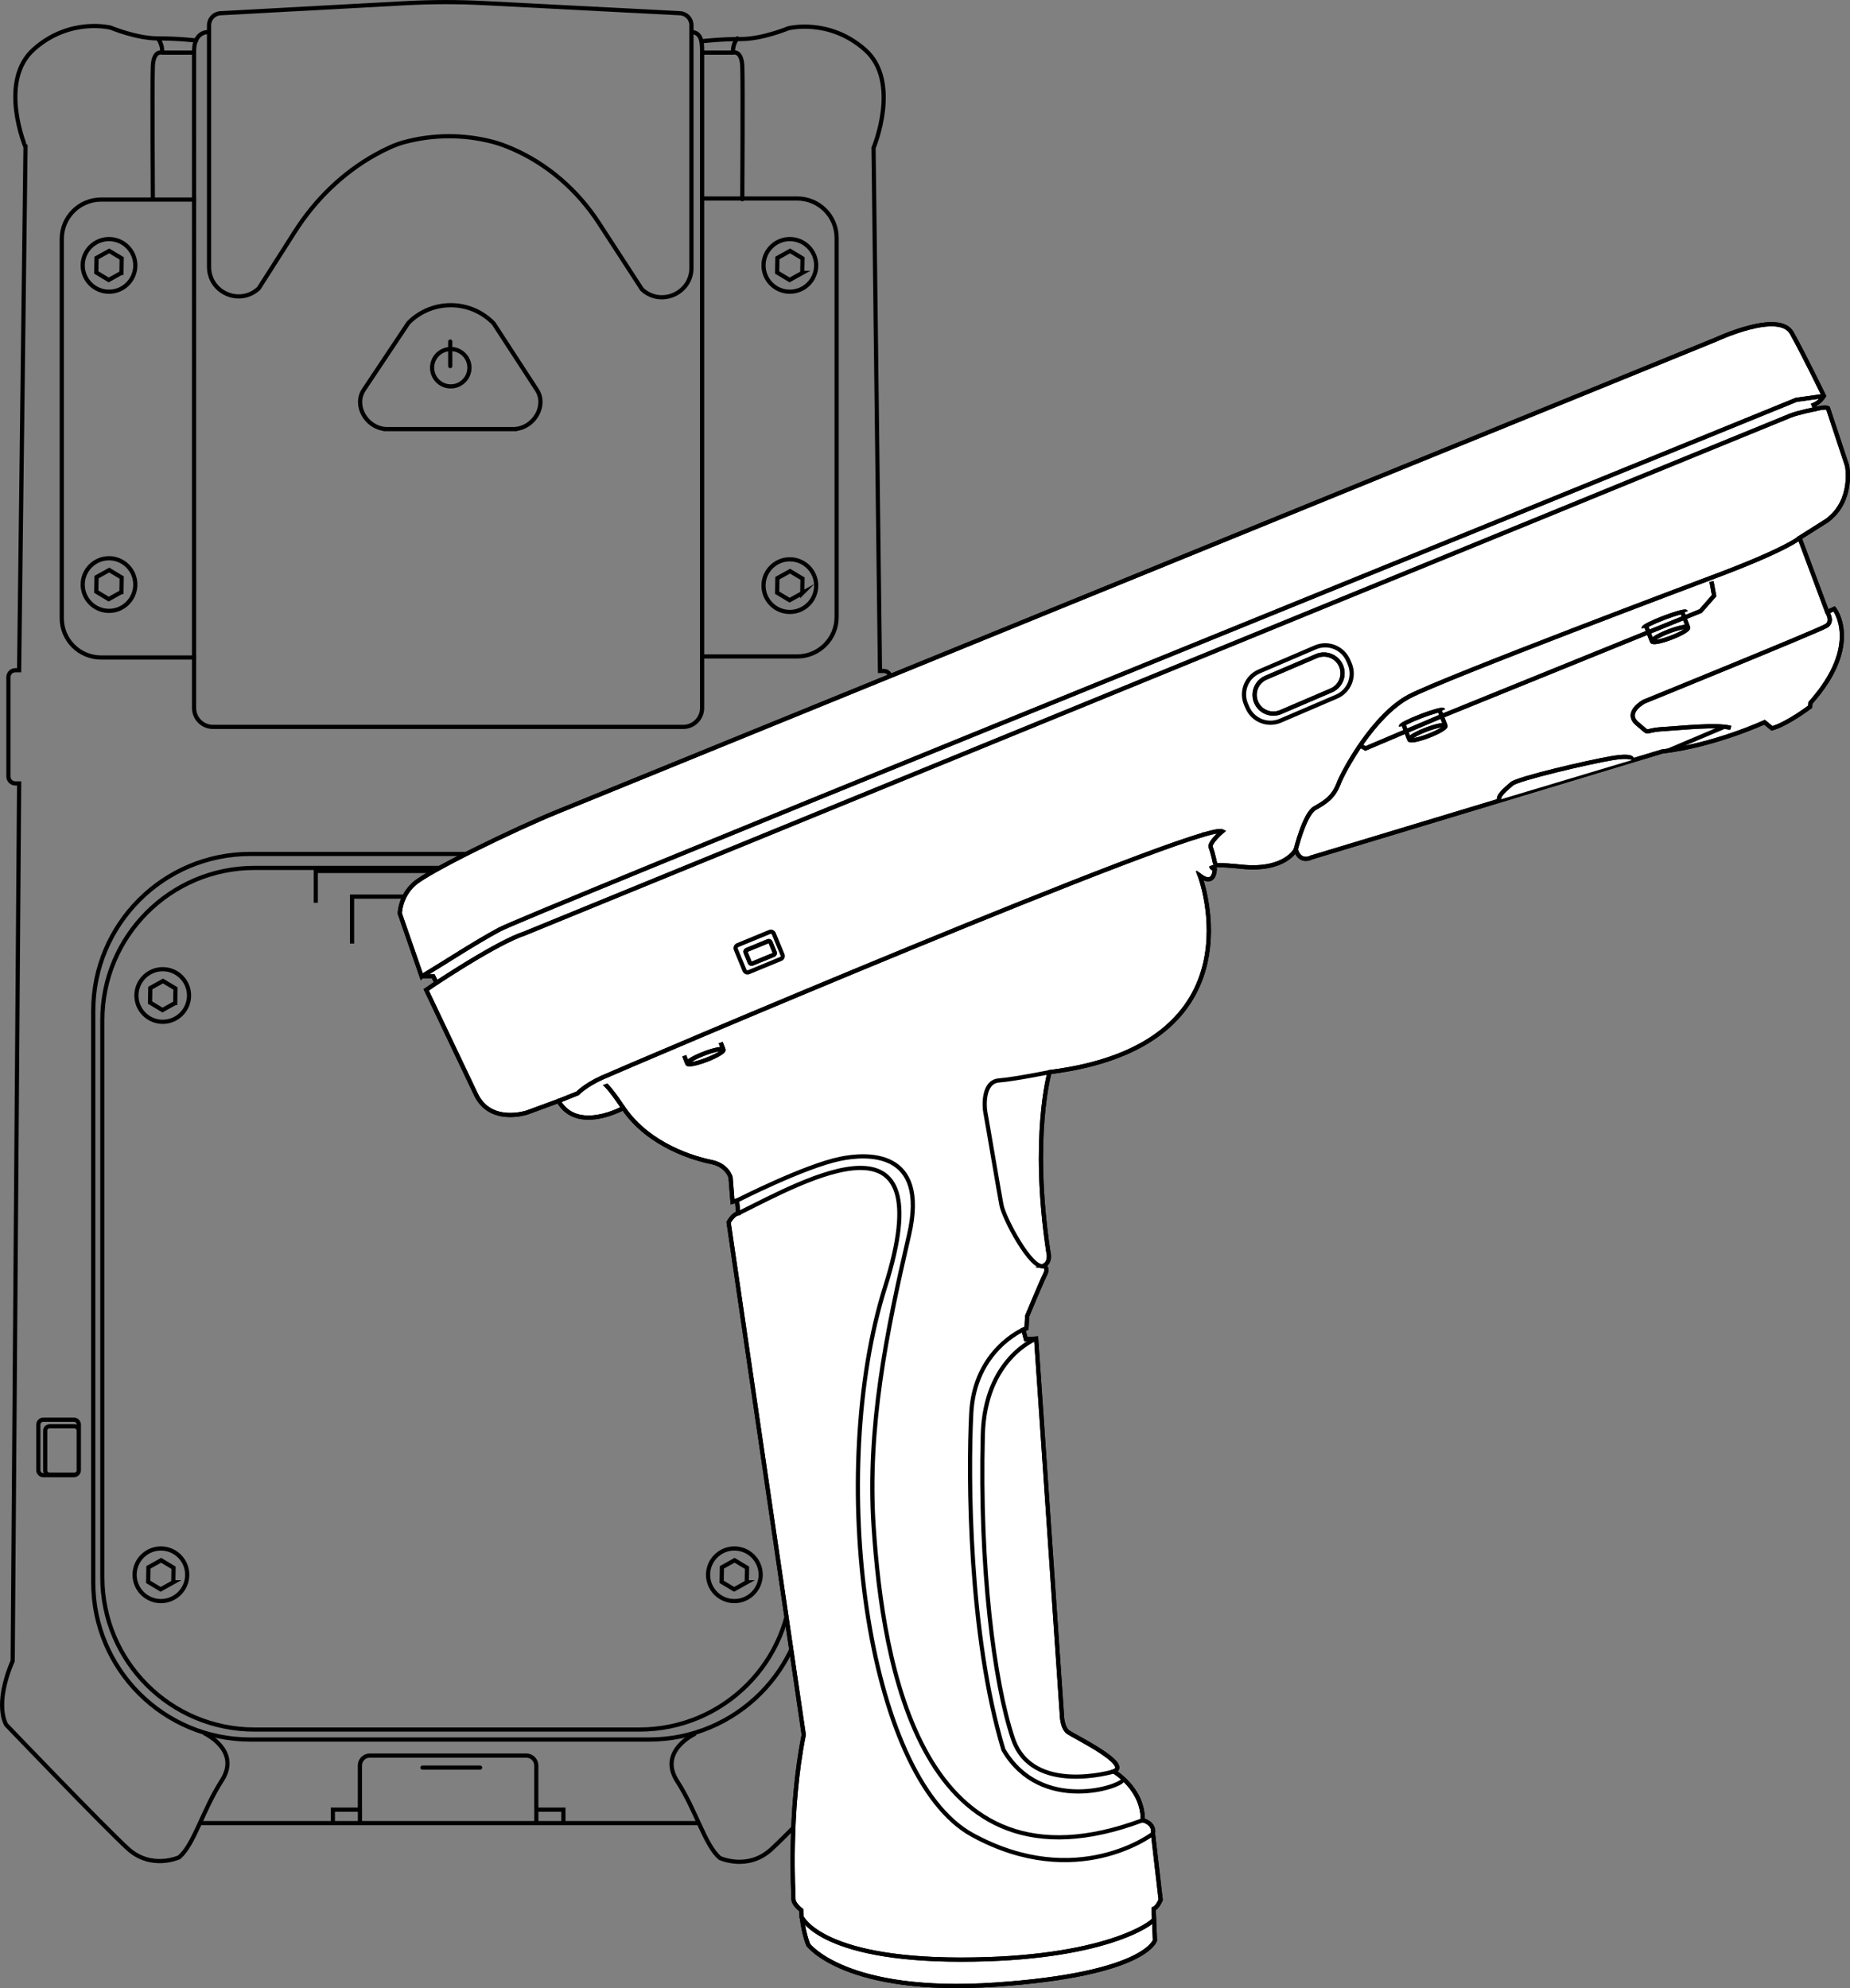<?xml version="1.0" encoding="UTF-8"?>
<svg id="Layer_2" xmlns="http://www.w3.org/2000/svg" viewBox="0 0 437.35 469.93">
  <rect x="0" y="0" width="437.35" height="469.93" fill="#808080" stroke="none"/>
  <defs>
    <style>.cls-1{stroke-linecap:round;}.cls-1,.cls-2{fill:none;stroke-width:.99px;}.cls-1,.cls-2,.cls-3{stroke:#000;stroke-miterlimit:10;}.cls-3{fill:#fff;}</style>
  </defs>
  <g id="Layer_1-2">
    <path class="cls-2" d="M110.98,86.91c0,2.44-1.98,4.42-4.42,4.42s-4.41-1.98-4.41-4.42,1.98-4.41,4.41-4.41,4.42,1.97,4.42,4.41ZM122.08,101.42h-31.28c-.2,0,.37-.01.17-.03-4.4-.4-7.41-5.56-4.97-9.25l10.55-15.82c5.56-5.62,14.65-5.57,20.15.12l10.23,15.72c2.39,3.71-.64,8.84-5.04,9.23-.19.02.38.03.18.03ZM163.46,63.28V5.97c0-1.51-1.18-2.76-2.69-2.84L114.61.74c-6.28-.33-12.57-.32-18.85.02l-43.65,2.37c-1.51.08-2.69,1.33-2.69,2.84v57.1c0,6.11,7.29,9.27,11.75,5.09l8.55-13.42c4.78-7.5,11.24-13.83,19.01-18.17,2.42-1.35,4.76-2.41,6.75-2.95,6.89-1.87,14.16-1.9,21.07-.08,1.32.35,2.77.87,4.28,1.51,8.56,3.65,15.74,9.93,20.8,17.74l10.15,15.62c4.47,4.11,11.69.94,11.69-5.13ZM163.21,7.56c2.46,0,2.77,2,2.77,4.46v155.33c0,2.46-2,4.46-4.46,4.46H50.34c-2.46,0-4.46-2-4.46-4.46V12.02c0-2.46,1.07-4.46,3.53-4.46M165.98,155.16h22.49c5.14,0,9.31-4.17,9.31-9.3V56.22c0-5.14-4.17-9.3-9.31-9.3h-22.49M46.39,155.41h-22.49c-5.14,0-9.3-4.16-9.3-9.3V56.48c0-5.14,4.16-9.31,9.3-9.31h22.49M47.07,430.92h117.91M126.79,431.09v-3.36h6.4v3.36M78.69,431.09v-3.36h6.4v3.36M85.08,427.39v-10.09c0-1.3,1.05-2.35,2.35-2.35h37c1.3,0,2.35,1.05,2.35,2.35v10.09M40.98,373.99l-3,1.67-2.95-1.77.06-3.43,3-1.67,2.94,1.77-.06,3.43ZM44.26,372.22c0,3.44-2.79,6.22-6.22,6.22s-6.22-2.79-6.22-6.22,2.79-6.22,6.22-6.22,6.22,2.79,6.22,6.22ZM176.55,373.99l-3,1.67-2.95-1.77.06-3.43,3-1.67,2.94,1.77-.06,3.43ZM179.83,372.22c0,3.44-2.79,6.22-6.22,6.22s-6.22-2.79-6.22-6.22,2.79-6.22,6.22-6.22,6.22,2.79,6.22,6.22ZM28.7,139.94l-3,1.67-2.94-1.77.06-3.43,3-1.67,2.95,1.77-.06,3.43ZM31.99,138.17c0,3.44-2.79,6.22-6.22,6.22s-6.22-2.79-6.22-6.22,2.79-6.22,6.22-6.22,6.22,2.79,6.22,6.22ZM28.7,64.5l-3,1.67-2.94-1.77.06-3.43,3-1.67,2.95,1.77-.06,3.43ZM31.99,62.73c0,3.44-2.79,6.22-6.22,6.22s-6.22-2.79-6.22-6.22,2.79-6.22,6.22-6.22,6.22,2.79,6.22,6.22ZM189.67,64.5l-3,1.67-2.95-1.77.06-3.43,3-1.67,2.94,1.77-.06,3.43ZM192.95,62.73c0,3.44-2.79,6.22-6.23,6.22s-6.22-2.79-6.22-6.22,2.79-6.22,6.22-6.22,6.23,2.79,6.23,6.22ZM189.67,140.19l-3,1.67-2.95-1.77.06-3.43,3-1.66,2.94,1.77-.06,3.43ZM192.95,138.42c0,3.44-2.79,6.22-6.23,6.22s-6.22-2.79-6.22-6.22,2.79-6.22,6.22-6.22,6.23,2.79,6.23,6.22ZM176.55,237.07l-3,1.67-2.95-1.77.06-3.43,3-1.67,2.94,1.77-.06,3.43ZM179.83,235.3c0,3.44-2.79,6.22-6.22,6.22s-6.22-2.79-6.22-6.22,2.79-6.22,6.22-6.22,6.22,2.79,6.22,6.22ZM41.41,237.07l-3,1.67-2.94-1.77.06-3.43,3-1.67,2.95,1.77-.06,3.43ZM44.69,235.3c0,3.44-2.79,6.22-6.22,6.22s-6.22-2.79-6.22-6.22,2.79-6.22,6.22-6.22,6.22,2.79,6.22,6.22ZM200.27,348.56h-5.91c-.56,0-1.01-.45-1.01-1v-9.43c0-.55.45-1,1.01-1h5.91c.55,0,1,.45,1,1v9.43c0,.55-.45,1-1,1ZM201.47,348.67h-7.22c-.65,0-1.18-.53-1.18-1.18v-10.75c0-.65.53-1.18,1.18-1.18h7.22c.66,0,1.18.53,1.18,1.18v10.75c0,.65-.53,1.18-1.18,1.18ZM17.61,348.56h-5.91c-.56,0-1.01-.45-1.01-1v-9.43c0-.55.45-1,1.01-1h5.91c.55,0,1,.45,1,1v9.43c0,.55-.45,1-1,1ZM17.46,348.67h-7.22c-.65,0-1.18-.53-1.18-1.18v-10.75c0-.65.53-1.18,1.18-1.18h7.22c.65,0,1.18.53,1.18,1.18v10.75c0,.65-.53,1.18-1.18,1.18ZM74.65,213.38v-7.51h63.7v7.51M83.23,223.03v-11.1h45.92v11.1M153.49,411.16H59.16c-20.5,0-37.12-16.62-37.12-37.12v-135.08c0-20.5,16.62-37.12,37.12-37.12h94.33c20.5,0,37.12,16.62,37.12,37.12v135.08c0,20.5-16.62,37.12-37.12,37.12ZM151.17,408.8H60.19c-19.89,0-36-16.12-36-36v-131.66c0-19.88,16.12-36,36-36h90.98c19.88,0,36,16.12,36,36v131.66c0,19.88-16.12,36-36,36Z" />
    <path class="cls-1" d="M99.88,417.8h13.62M174.31,9.08s-1.18,1.34-1.01,3.36M166.23,12.44h7.06s2.02-.67,2.19,3.2c.17,3.87,0,31.45,0,31.45M37.31,9.08s1.17,1.34,1.01,3.36M45.38,12.44h-7.06s-2.02-.67-2.19,3.2c-.17,3.87,0,31.45,0,31.45M164.13,409.9s-8.58,4.04-4.04,11.1c4.54,7.06,6.56,15.14,10.09,18.16,0,0,6.56,3.03,12.11-2.02,5.55-5.05,28.77-29.27,28.77-29.27,0,0,3.03-4.54-1.52-15.14l-1.51-207.39h.88c.91,0,1.64-.73,1.64-1.64v-23.47c0-.9-.73-1.64-1.64-1.64h-.88l-1.52-123.63s6.56-15.65-2.02-23.21c-8.58-7.57-18.17-5.05-18.17-5.05,0,0-6.05,2.53-11.1,2.53s-9.09.5-9.09.5M48.41,409.73s8.58,4.04,4.04,11.1c-4.54,7.06-6.56,15.14-10.09,18.16,0,0-6.56,3.03-12.11-2.02-5.55-5.05-28.76-29.27-28.76-29.27,0,0-3.03-4.54,1.51-15.14l1.52-207.39h-.89c-.91,0-1.64-.73-1.64-1.64v-23.47c0-.9.73-1.64,1.64-1.64h.89l1.51-123.63S-.54,19.17,8.04,11.6c8.58-7.57,18.16-5.05,18.16-5.05,0,0,6.05,2.53,11.1,2.53s9.08.5,9.08.5M106.44,80.73v5.8" />
    <path class="cls-3" d="M99.68,230.8l-5.16-14.87s0-3.95,3.34-6.98c3.34-3.04,23.98-13.05,33.7-17,9.71-3.95,274.12-111.71,274.12-111.71,0,0,14.87-6.98,17.91-1.52,3.04,5.46,7.59,14.87,7.59,14.87,0,0-.91,1.52-2.43,2.13l.4.98s2.33-.66,2.99-.23l4.52,13.63s1.65,8.17-4.72,12.92l-6.52,4.12,6.55,17.53,1.65-.77s6.67,8.42-5.62,22.23l-.07.91s-5.32,4.07-9.02,5.12l-1.77-1.45s-11.75,5.44-24.22,6.92l-82.9,25.04s-2.62,1.51-3.7-1.85c0,0-2.53,5.12-12.86,4.04-10.33-1.08-6.29.63-6.29.63,0,0-.03,4.1-3.53,1.48,0,0,15.19,40.06-35.51,46.44,0,0-4.4,15.18-.3,42.5,0,0,.76,2.43-1.21,3.34,0,0,1.36.15.45,1.97-.91,1.82-4.25,9.86-4.25,9.86l-.15,2.88-.76.3.61,2.28,2.43-.15,6.07,88.8s0,3.19,1.52,4.25c1.52,1.06,15.02,7.59,10.77,9.26,0,0,6.98,4.1,6.83,11.53,0,0,2.88.61,2.43,3.19l1.82,15.63s-.76,1.82-1.67,2.13l.31,7.44s-2.12,8.05-37.64,10.47c-35.51,2.43-44.32-9.41-44.32-9.41,0,0-1.36-3.19-1.67-8.2,0,0-1.82-1.37-1.82-2.58s-1.22-20.64,2.43-38.86l-17.76-121.12s1.06-1.97,2.28-2.13l-.3-3.03-1.06.3-.46-5.77s-.76-2.88-4.55-3.64c-3.8-.76-14.73-3.8-20.8-12.75,0,0-10.93,6.07-15.33-1.67l-7.44,2.73s-8.5,2.88-11.99-4.1l-11.84-24.89,2.43-1.67-.76-1.52h-2.73Z" />
    <path class="cls-2" d="M99.68,230.8l-5.16-14.87s0-3.95,3.34-6.98c3.34-3.04,23.98-13.05,33.7-17,9.71-3.95,274.12-111.71,274.12-111.71,0,0,14.87-6.98,17.91-1.52,3.04,5.46,7.59,14.87,7.59,14.87,0,0-.91,1.52-2.43,2.13l.4.98s2.33-.66,2.99-.23l4.52,13.63s1.65,8.17-4.72,12.92l-6.52,4.12,6.55,17.53,1.65-.77s6.67,8.42-5.62,22.23l-.07.91s-5.32,4.07-9.02,5.12l-1.77-1.45s-11.75,5.44-24.22,6.92l-82.9,25.04s-2.62,1.51-3.7-1.85c0,0-2.53,5.12-12.86,4.04-10.33-1.08-6.29.63-6.29.63,0,0-.03,4.1-3.53,1.48,0,0,15.19,40.06-35.51,46.44,0,0-4.4,15.18-.3,42.5,0,0,.76,2.43-1.21,3.34,0,0,1.36.15.45,1.97-.91,1.82-4.25,9.86-4.25,9.86l-.15,2.88-.76.3.61,2.28,2.43-.15,6.07,88.8s0,3.19,1.52,4.25c1.52,1.06,15.02,7.59,10.77,9.26,0,0,6.98,4.1,6.83,11.53,0,0,2.88.61,2.43,3.19l1.82,15.63s-.76,1.82-1.67,2.13l.31,7.44s-2.12,8.05-37.64,10.47c-35.51,2.43-44.32-9.41-44.32-9.41,0,0-1.36-3.19-1.67-8.2,0,0-1.82-1.37-1.82-2.58s-1.22-20.64,2.43-38.86l-17.76-121.12s1.06-1.97,2.28-2.13l-.3-3.03-1.06.3-.46-5.77s-.76-2.88-4.55-3.64c-3.8-.76-14.73-3.8-20.8-12.75,0,0-10.93,6.07-15.33-1.67l-7.44,2.73s-8.5,2.88-11.99-4.1l-11.84-24.89,2.43-1.67-.76-1.52h-2.73Z" />
    <path class="cls-3" d="M99.68,230.8c6.12-3.69,12.45-7.89,18.37-11.08,5.92-3.19,204.4-83.48,306.6-125.22,2.18-.3,4.35-.6,6.53-.91" />
    <path class="cls-2" d="M99.68,230.8c6.12-3.69,12.45-7.89,18.37-11.08,5.92-3.19,204.4-83.48,306.6-125.22,2.18-.3,4.35-.6,6.53-.91" />
    <path class="cls-3" d="M429.15,96.7s-4.19.83-6.02,1.59c-1.82.76-299.47,122.49-299.47,122.49,0,0-4.71,1.21-20.49,11.54" />
    <path class="cls-2" d="M429.15,96.7s-4.19.83-6.02,1.59c-1.82.76-299.47,122.49-299.47,122.49,0,0-4.71,1.21-20.49,11.54" />
    <path class="cls-2" d="M272.56,433.43s-17.91,13.81-42.65.3c-25.34-13.81-34.5-85.76-20.64-129.62,13.81-43.71-18.52-25.34-34.76-17.3M174.21,283.77s15.94-8.13,24.44-9.87c5.92-1.21,21-2.47,16.24,18.06-5.32,22.92-9.92,45.5-8.35,69.06,2.13,31.87,10.93,88.94,63.6,69.21M248.13,253.41s-8.2,1.67-11.99,1.97c-3.79.3-3.49,6.07-3.19,7.59.31,1.52,3.19,18.67,3.8,21.86.6,3.16,6.98,15.17,9.87,14.42" />
    <path class="cls-3" d="M189.38,452.86s3.95,10.32,37.79,10.32,45.38-8.65,45.68-9.56" />
    <path class="cls-2" d="M189.38,452.86s3.95,10.32,37.79,10.32,45.38-8.65,45.68-9.56" />
    <path class="cls-2" d="M241.9,314.28s-11.53,4.86-12.29,19.74c-.76,14.87-.6,52.37,7.59,79.53,8.95,15.33,28.23,8.65,28.23,7.13M263.3,418.71s-19.28,5.77-23.83-7.74c-4.54-13.46-7.92-40.82-7.13-71.79.45-18.06,12.6-22.77,12.6-22.77" />
    <path class="cls-3" d="M147.34,261.91s-3.95-6.22-5.46-6.37" />
    <path class="cls-2" d="M147.34,261.91s-3.95-6.22-5.46-6.37" />
    <path class="cls-3" d="M284.7,197.1s-3.64,2.58-1.82,8.65" />
    <path class="cls-2" d="M284.7,197.1s-3.64,2.58-1.82,8.65" />
    <path class="cls-3" d="M431.96,144.68s1.49,2.18-.18,3.24c-1.67,1.06-43.11,17.91-43.11,17.91,0,0-4.85,2.58-1.52,5.31,3.34,2.73.91,1.52,5.77,1.21,4.86-.3,13.05-1.21,16.24-.3" />
    <path class="cls-2" d="M431.96,144.68s1.49,2.18-.18,3.24c-1.67,1.06-43.11,17.91-43.11,17.91,0,0-4.85,2.58-1.52,5.31,3.34,2.73.91,1.52,5.77,1.21,4.86-.3,13.05-1.21,16.24-.3" />
    <line class="cls-2" x1="394.44" y1="177.37" x2="407.35" y2="171.91" />
    <path class="cls-3" d="M306.32,200.83s2.07-8.43,4.5-9.8c2.43-1.37,4.4-2.58,5.62-5.77,1.21-3.19,8.35-16.24,16.7-20.64,8.35-4.4,71.03-27.93,71.03-27.93.12-.04.23-.09.35-.13,9.74-3.63,15.05-6.08,17.88-7.57,2.42-1.27,3.03-1.84,3.03-1.84" />
    <path class="cls-2" d="M306.32,200.83s2.07-8.43,4.5-9.8c2.43-1.37,4.4-2.58,5.62-5.77,1.21-3.19,8.35-16.24,16.7-20.64,8.35-4.4,71.03-27.93,71.03-27.93.12-.04.23-.09.35-.13,9.74-3.63,15.05-6.08,17.88-7.57,2.42-1.27,3.03-1.84,3.03-1.84" />
    <polyline class="cls-3" points="404.61 137.45 405.22 140.79 402.03 144.43 341.02 169.18 322.8 176.91 321.74 176.31" />
    <polyline class="cls-2" points="404.61 137.45 405.22 140.79 402.03 144.43 341.02 169.18 322.8 176.91 321.74 176.31" />
    <path class="cls-3" d="M341.17,167.83c-.1-.27-2.41.36-5.16,1.41-2.74,1.05-4.88,2.12-4.78,2.4M333.11,174.69l-1.33-3.47M340.33,167.93l1.33,3.48M341.72,171.55c.16.41-1.63,1.48-3.99,2.38-2.36.91-4.4,1.31-4.56.9-.16-.41,1.63-1.48,3.99-2.38,2.36-.91,4.41-1.31,4.56-.9" />
    <path class="cls-2" d="M341.17,167.83c-.1-.27-2.41.36-5.16,1.41-2.74,1.05-4.88,2.12-4.78,2.4M333.11,174.69l-1.33-3.47M340.33,167.93l1.33,3.48M341.72,171.55c.16.41-1.63,1.48-3.99,2.38-2.36.91-4.4,1.31-4.56.9-.16-.41,1.63-1.48,3.99-2.38,2.36-.91,4.41-1.31,4.56-.9Z" />
    <path class="cls-3" d="M269.29,203.57c-.1-.27-2.41.36-5.16,1.41-2.74,1.05-4.88,2.12-4.78,2.4M261.23,210.42l-1.33-3.47M268.45,203.66l1.33,3.48M269.84,207.29c.16.41-1.63,1.48-3.99,2.38-2.37.91-4.41,1.31-4.56.9-.16-.41,1.63-1.48,3.99-2.38,2.36-.91,4.41-1.31,4.56-.9" />
    <path class="cls-2" d="M269.29,203.57c-.1-.27-2.41.36-5.16,1.41-2.74,1.05-4.88,2.12-4.78,2.4M261.23,210.42l-1.33-3.47M268.45,203.66l1.33,3.48M269.84,207.29c.16.41-1.63,1.48-3.99,2.38-2.37.91-4.41,1.31-4.56.9-.16-.41,1.63-1.48,3.99-2.38,2.36-.91,4.41-1.31,4.56-.9Z" />
    <path class="cls-3" d="M170.48,244.4c-.1-.27-2.41.36-5.16,1.41-2.74,1.05-4.88,2.12-4.78,2.4M162.42,251.25l-1.33-3.47M169.64,244.49l1.33,3.48M171.03,248.12c.16.41-1.63,1.48-3.99,2.38-2.36.91-4.4,1.31-4.56.9-.16-.41,1.63-1.48,3.99-2.38,2.36-.91,4.41-1.31,4.56-.9" />
    <path class="cls-2" d="M170.48,244.4c-.1-.27-2.41.36-5.16,1.41-2.74,1.05-4.88,2.12-4.78,2.4M162.42,251.25l-1.33-3.47M169.64,244.49l1.33,3.48M171.03,248.12c.16.41-1.63,1.48-3.99,2.38-2.36.91-4.4,1.31-4.56.9-.16-.41,1.63-1.48,3.99-2.38,2.36-.91,4.41-1.31,4.56-.9Z" />
    <path class="cls-3" d="M398.54,144.61c-.1-.27-2.41.36-5.16,1.41-2.74,1.05-4.88,2.12-4.78,2.4M390.48,151.47l-1.33-3.47M397.7,144.71l1.33,3.48M399.09,148.33c.16.41-1.63,1.48-3.99,2.38-2.36.91-4.4,1.31-4.56.9-.16-.41,1.63-1.48,3.99-2.38,2.36-.91,4.4-1.31,4.56-.9" />
    <path class="cls-2" d="M398.54,144.61c-.1-.27-2.41.36-5.16,1.41-2.74,1.05-4.88,2.12-4.78,2.4M390.48,151.47l-1.33-3.47M397.7,144.71l1.33,3.48M399.09,148.33c.16.41-1.63,1.48-3.99,2.38-2.36.91-4.4,1.31-4.56.9-.16-.41,1.63-1.48,3.99-2.38,2.36-.91,4.4-1.31,4.56-.9Z" />
    <path class="cls-3" d="M132.01,260.24l4.55-1.82s1.67-1.82,5.62-3.64c3.95-1.82,142.22-60.71,146.77-58.29,0,0-3.19,2.73-2.73,3.8.46,1.06,1.06,3.94,1.06,3.94" />
    <path class="cls-2" d="M132.01,260.24l4.55-1.82s1.67-1.82,5.62-3.64c3.95-1.82,142.22-60.71,146.77-58.29,0,0-3.19,2.73-2.73,3.8.46,1.06,1.06,3.94,1.06,3.94" />
    <path class="cls-3" d="M182.91,225.68l-5.09,2.09c-.22.09-.47-.01-.56-.23l-1-2.43c-.09-.22.01-.47.23-.56l5.09-2.09c.22-.09.47.02.56.23l1,2.43c.09.22-.01.47-.23.56" />
    <path class="cls-2" d="M182.91,225.68l-5.09,2.09c-.22.09-.47-.01-.56-.23l-1-2.43c-.09-.22.01-.47.23-.56l5.09-2.09c.22-.09.47.02.56.23l1,2.43c.09.22-.01.47-.23.56Z" />
    <path class="cls-2" d="M184.58,226.66l-7.59,3.13c-.38.16-.82-.03-.98-.41l-2.06-5c-.16-.38.03-.82.41-.98l7.59-3.12c.38-.16.82.02.98.41l2.06,5c.16.38-.03.82-.41.98Z" />
    <path class="cls-3" d="M314.71,163.19l-11.94,5.12c-2.25.96-4.85-.08-5.81-2.32-.96-2.25.08-4.85,2.32-5.81l11.94-5.12c2.25-.96,4.85.08,5.81,2.32.96,2.25-.08,4.85-2.32,5.81" />
    <path class="cls-2" d="M314.71,163.19l-11.94,5.12c-2.25.96-4.85-.08-5.81-2.32-.96-2.25.08-4.85,2.32-5.81l11.94-5.12c2.25-.96,4.85.08,5.81,2.32.96,2.25-.08,4.85-2.32,5.81Z" />
    <path class="cls-2" d="M315.96,164.66l-13.28,5.69c-3.01,1.29-6.49-.1-7.78-3.11l-.33-.76c-1.29-3.01.1-6.49,3.11-7.78l13.28-5.69c3.01-1.29,6.49.1,7.78,3.11l.33.76c1.29,3.01-.1,6.49-3.11,7.78Z" />
    <path class="cls-3" d="M385.79,179.65s.76-1.36-4.71-.45c-5.46.91-22.31,4.85-23.68,6.07-1.36,1.22-3.19,2.58-3.04,3.8" />
    <path class="cls-2" d="M385.79,179.65s.76-1.36-4.71-.45c-5.46.91-22.31,4.85-23.68,6.07-1.36,1.22-3.19,2.58-3.04,3.8" />
  </g>
</svg>